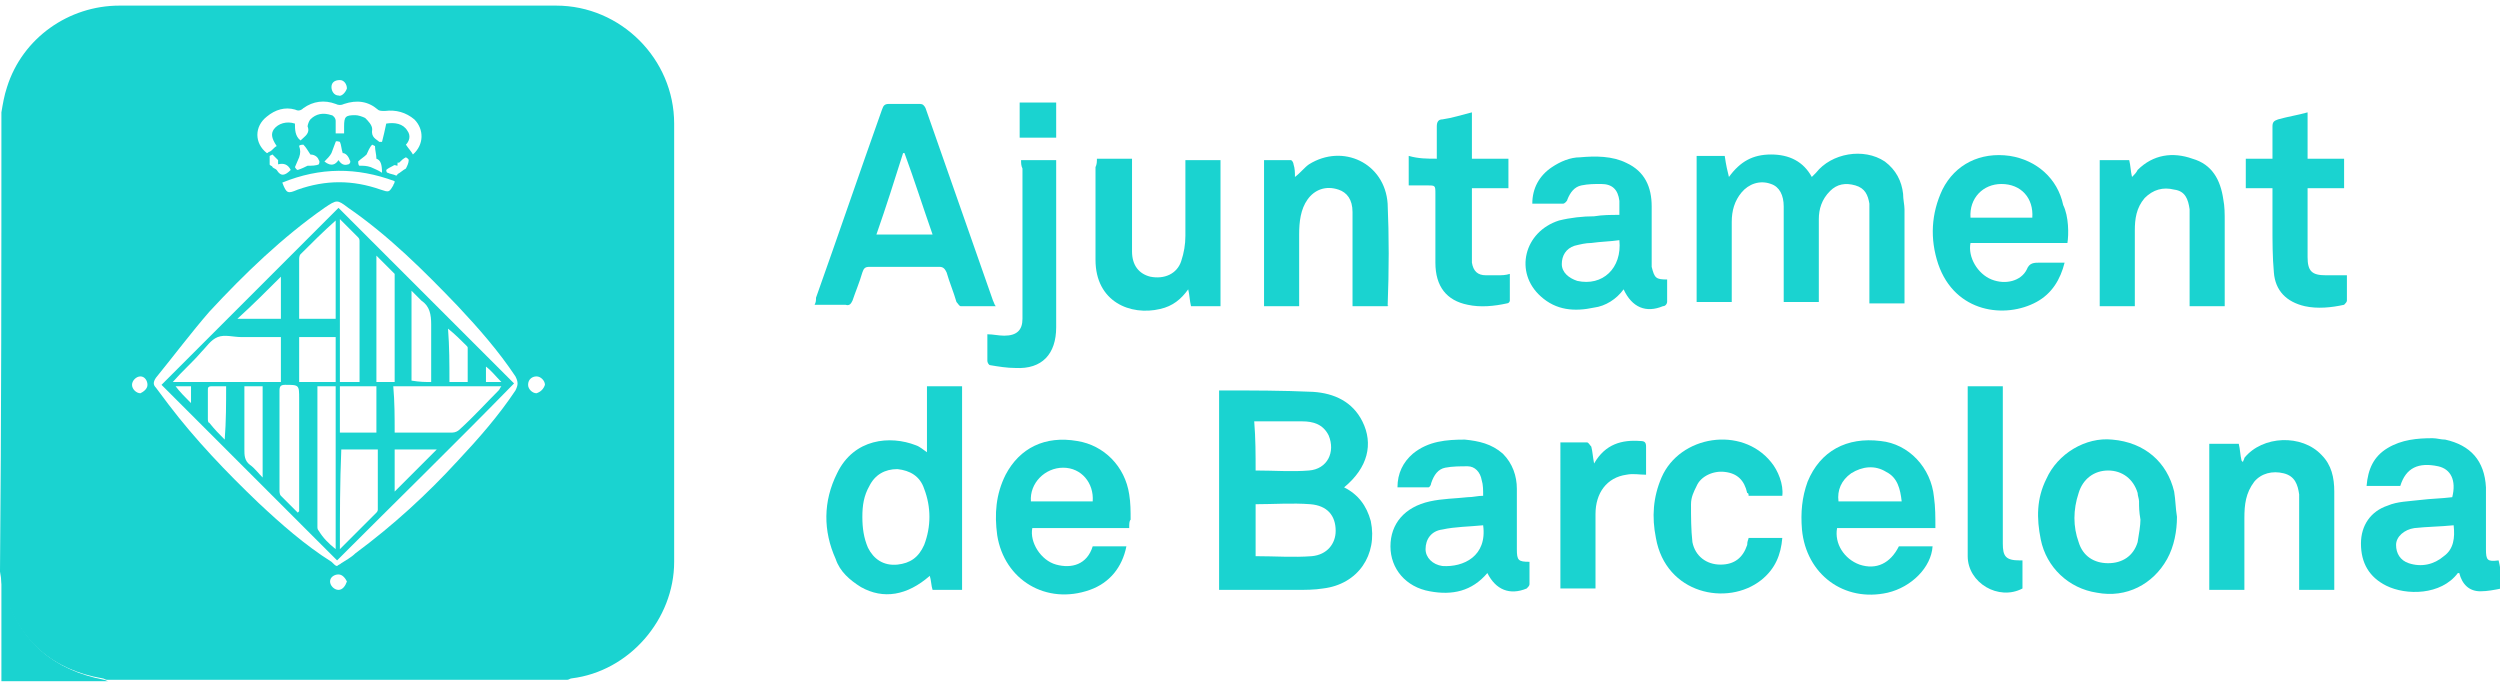 <?xml version="1.0" encoding="UTF-8"?>
<!-- Generator: Adobe Illustrator 23.0.1, SVG Export Plug-In . SVG Version: 6.00 Build 0)  -->
<svg version="1.1" id="Capa_1" xmlns="http://www.w3.org/2000/svg" xmlns:xlink="http://www.w3.org/1999/xlink" x="0px" y="0px" viewBox="0 0 178 49" style="enable-background:new 0 0 178 49;" xml:space="preserve">
<style type="text/css">
	.st0{fill:#1AD3D0;}
</style>
<title>logo bcn 2019</title>
<desc>Created with Sketch.</desc>
<g id="Page-1">
	<g transform="translate(-801, -6128)">
		<g id="Group-6" transform="translate(546, 5618)">
			<g>
				<path class="st0" d="M255.1,518c0.1-0.6,0.2-1.2,0.4-1.8c1.1-3.5,4.4-5.8,8-5.8c10.4,0,20.7,0,31.1,0c4.6,0,8.4,3.8,8.4,8.4      c0,10.4,0,20.8,0,31.2c0,4.1-3.2,7.8-7.3,8.3c-0.1,0-0.2,0.1-0.3,0.1c-10.9,0-21.8,0-32.8,0c-0.1,0-0.2-0.1-0.3-0.1      c-3.5-0.6-5.9-2.6-7-6.1c-0.2-0.5-0.2-1-0.3-1.5C255.1,539.9,255.1,529,255.1,518z M279,550.3c0.1-0.1,0.2-0.1,0.3-0.2      c0.3-0.2,0.7-0.4,1-0.7c2.7-2,5.1-4.2,7.3-6.6c1.5-1.6,2.9-3.2,4.1-5c0.2-0.4,0.2-0.6,0-1c-1.2-1.8-2.6-3.4-4.1-5      c-2.4-2.5-4.9-5-7.8-7c-0.8-0.6-0.8-0.6-1.7,0c-3,2.1-5.7,4.7-8.2,7.4c-1.3,1.5-2.5,3.1-3.8,4.7c-0.2,0.3-0.2,0.5,0,0.7      c0.3,0.4,0.6,0.8,0.9,1.2c1.9,2.5,4.1,4.8,6.4,7c1.6,1.5,3.3,3,5.2,4.2C278.8,550.2,278.9,550.3,279,550.3z M279.5,519.5      c0-0.2,0-0.4,0-0.5c0-0.7,0.1-0.8,0.8-0.8c0.2,0,0.5,0.1,0.7,0.2c0.2,0.2,0.5,0.5,0.5,0.8c-0.1,0.6,0.3,0.7,0.5,0.9      c0.1,0,0.1,0,0.2,0c0.1-0.4,0.2-0.8,0.3-1.3c0.6-0.1,1.2,0,1.5,0.5c0.3,0.4,0.1,0.8-0.1,1c0.2,0.3,0.4,0.5,0.5,0.7      c0.8-0.7,0.8-1.8,0.1-2.5c-0.6-0.5-1.3-0.7-2.1-0.6c-0.2,0-0.4,0-0.5-0.1c-0.7-0.6-1.5-0.7-2.4-0.4c-0.2,0.1-0.4,0.1-0.6,0      c-0.8-0.3-1.6-0.2-2.3,0.3c-0.2,0.2-0.4,0.2-0.6,0.1c-0.7-0.2-1.4,0-2,0.5c-0.9,0.7-0.9,1.9,0,2.6c0.1,0,0.1-0.1,0.2-0.1      c0.2-0.1,0.3-0.3,0.5-0.4c-0.4-0.6-0.4-0.9-0.2-1.2c0.3-0.4,0.9-0.6,1.5-0.4c0,0.4,0,0.9,0.4,1.2c0.3-0.3,0.7-0.5,0.5-1      c0-0.1,0.1-0.4,0.2-0.5c0.4-0.4,0.9-0.5,1.5-0.3c0.1,0,0.3,0.2,0.3,0.4c0,0.3,0,0.6,0,0.9C278.9,519.5,279.2,519.5,279.5,519.5z       M275.1,523c0.3,0.8,0.4,0.8,1.1,0.5c2-0.7,3.9-0.7,5.9,0c0.6,0.2,0.6,0.2,0.9-0.3c0-0.1,0.1-0.1,0.1-0.3      C280.4,521.9,277.8,521.9,275.1,523z M276.3,521.2c-0.1,0.2-0.2,0.5-0.3,0.7c0,0,0.1,0.2,0.2,0.2c0.3-0.1,0.5-0.2,0.7-0.3      c0.3,0,0.6,0,0.8-0.1c0,0,0.1-0.2,0-0.3c-0.1-0.3-0.4-0.4-0.6-0.4c-0.2-0.3-0.3-0.5-0.5-0.7c0,0-0.3,0-0.3,0.1      C276.4,520.7,276.4,520.9,276.3,521.2z M281.8,521.3c0-0.3-0.1-0.6-0.1-0.9c0,0-0.2-0.1-0.2-0.1c-0.2,0.2-0.3,0.5-0.4,0.7      c-0.2,0.2-0.4,0.3-0.6,0.5c0,0,0,0.3,0.1,0.3c0.3,0,0.5,0,0.8,0.1c0.2,0.1,0.5,0.2,0.8,0.4C282.2,521.7,282.1,521.4,281.8,521.3      z M278.1,521.5c0.5,0.4,0.8,0.2,1-0.1c0.2,0.3,0.4,0.4,0.7,0.3c0.1,0,0.2-0.2,0.1-0.3c-0.1-0.3-0.3-0.5-0.5-0.5      c-0.1-0.3-0.1-0.6-0.2-0.8c0,0-0.3-0.1-0.3,0c-0.1,0.3-0.2,0.5-0.3,0.8C278.5,521.1,278.3,521.3,278.1,521.5z M283.3,521.8      c-0.1,0-0.2-0.1-0.3,0c-0.2,0.1-0.4,0.2-0.5,0.3c0,0,0,0.2,0.1,0.2c0.2,0.1,0.4,0.1,0.6,0.2c0,0,0.1,0,0.1-0.1      c0.2-0.1,0.4-0.3,0.6-0.4c0.1-0.2,0.2-0.4,0.2-0.6c0-0.1-0.2-0.2-0.2-0.2c-0.2,0.1-0.3,0.2-0.5,0.4      C283.3,521.5,283.3,521.6,283.3,521.8z M275.7,522.1c-0.2-0.4-0.5-0.5-0.9-0.4c0-0.1,0-0.2,0-0.3c-0.1-0.1-0.3-0.3-0.4-0.4      c0,0-0.2,0.1-0.2,0.1c0,0.2,0,0.4,0,0.6c0,0.1,0.2,0.1,0.2,0.2c0.1,0.1,0.2,0.1,0.3,0.2C275,522.6,275.3,522.5,275.7,522.1z       M279.7,516.3c0-0.3-0.2-0.6-0.5-0.6c-0.4,0-0.6,0.2-0.6,0.5c0,0.3,0.2,0.6,0.5,0.6C279.3,516.9,279.6,516.6,279.7,516.3z       M279.1,550.9c-0.3,0-0.6,0.2-0.6,0.5c0,0.3,0.3,0.6,0.6,0.6c0.3,0,0.5-0.3,0.6-0.6C279.6,551.2,279.4,550.9,279.1,550.9z       M293.8,537.4c0-0.3-0.3-0.6-0.6-0.6c-0.3,0-0.6,0.2-0.6,0.6c0,0.3,0.3,0.6,0.6,0.6C293.5,537.9,293.7,537.7,293.8,537.4z       M265.5,537.4c0-0.3-0.2-0.6-0.5-0.6c-0.3,0-0.6,0.3-0.6,0.6c0,0.3,0.3,0.6,0.6,0.6C265.2,537.9,265.5,537.7,265.5,537.4z"/>
				<path class="st0" d="M433.1,551.9c-0.5,0.1-1,0.2-1.5,0.2c-0.8,0-1.3-0.5-1.5-1.3c0,0-0.1,0-0.1,0c-1.2,1.6-3.7,1.6-5.1,0.9      c-1.2-0.6-1.8-1.6-1.8-3c0-1.3,0.7-2.3,1.9-2.7c0.7-0.3,1.5-0.3,2.3-0.4c0.8-0.1,1.5-0.1,2.3-0.2c0.3-1.2-0.1-2-1-2.2      c-1.4-0.3-2.3,0.1-2.7,1.4c-0.8,0-1.6,0-2.4,0c0.1-1.2,0.5-2.1,1.5-2.7c1-0.6,2.1-0.7,3.2-0.7c0.3,0,0.6,0.1,0.9,0.1      c1.8,0.4,2.8,1.5,2.9,3.4c0,1.5,0,3,0,4.4c0,0.8,0.1,0.9,0.9,0.8C433.1,550.7,433.1,551.3,433.1,551.9z M429.7,547.4      c-1,0.1-1.9,0.1-2.8,0.2c-0.7,0.1-1.3,0.6-1.3,1.2c0,0.6,0.3,1.1,0.9,1.3c0.9,0.3,1.8,0.1,2.5-0.5      C429.7,549.1,429.8,548.3,429.7,547.4z"/>
				<path class="st0" d="M255.1,550.8c0.1,0.5,0.2,1,0.3,1.5c1.1,3.4,3.4,5.4,7,6.1c0.1,0,0.2,0.1,0.3,0.1c-2.5,0-5.1,0-7.6,0      C255.1,555.9,255.1,553.3,255.1,550.8z"/>
				<path class="st0" d="M350.7,544.7c1,0.5,1.6,1.3,1.9,2.4c0.5,2.4-0.9,4.5-3.4,4.8c-0.6,0.1-1.3,0.1-1.9,0.1c-1.7,0-3.3,0-5,0      c-0.2,0-0.3,0-0.5,0c0-4.8,0-9.5,0-14.2c0.1,0,0.1,0,0.2,0c2.2,0,4.3,0,6.5,0.1c1.5,0.1,2.8,0.7,3.5,2.1      C352.8,541.6,352.4,543.3,350.7,544.7z M344.4,549.6c1.4,0,2.7,0.1,4,0c1.1-0.1,1.7-0.9,1.7-1.8c0-1.1-0.6-1.8-1.8-1.9      c-1.3-0.1-2.6,0-3.9,0C344.4,547.1,344.4,548.3,344.4,549.6z M344.4,543.5c1.3,0,2.6,0.1,3.8,0c1.3-0.1,1.9-1.3,1.4-2.5      c-0.4-0.8-1.1-1-1.9-1c-1,0-2.1,0-3.1,0c-0.1,0-0.2,0-0.3,0C344.4,541.2,344.4,542.4,344.4,543.5z"/>
				<path class="st0" d="M378.1,522.6c0.8-1.1,1.7-1.6,3-1.6c1.3,0,2.3,0.5,2.9,1.6c0.1-0.1,0.2-0.2,0.3-0.3      c1.1-1.4,3.4-1.8,4.9-0.8c0.8,0.6,1.2,1.4,1.3,2.3c0,0.4,0.1,0.8,0.1,1.1c0,2.1,0,4.1,0,6.2c0,0.2,0,0.3,0,0.5      c-0.8,0-1.6,0-2.5,0c0-0.1,0-0.3,0-0.4c0-2,0-4,0-6c0-0.2,0-0.5,0-0.7c-0.1-0.6-0.3-1.1-1-1.3c-0.7-0.2-1.3-0.1-1.8,0.4      c-0.6,0.6-0.8,1.3-0.8,2c0,1.8,0,3.6,0,5.4c0,0.2,0,0.3,0,0.5c-0.8,0-1.6,0-2.5,0c0-0.1,0-0.3,0-0.4c0-2,0-4,0-6      c0-0.1,0-0.3,0-0.4c0-0.8-0.3-1.4-0.9-1.6c-0.8-0.3-1.6,0-2.1,0.6c-0.5,0.6-0.7,1.3-0.7,2.1c0,1.7,0,3.5,0,5.2      c0,0.2,0,0.3,0,0.5c-0.8,0-1.6,0-2.5,0c0-3.5,0-6.9,0-10.4c0.3,0,0.7,0,1,0c0.3,0,0.7,0,1,0C377.9,521.8,378,522.2,378.1,522.6z      "/>
				<path class="st0" d="M325.9,531.8c-0.9,0-1.7,0-2.5,0c-0.1,0-0.2-0.2-0.3-0.3c-0.2-0.7-0.5-1.4-0.7-2.1      c-0.1-0.2-0.2-0.4-0.5-0.4c-1.7,0-3.3,0-5,0c-0.3,0-0.4,0.1-0.5,0.4c-0.2,0.7-0.5,1.4-0.7,2c-0.1,0.2-0.2,0.4-0.5,0.3      c-0.7,0-1.5,0-2.2,0c0.1-0.2,0.1-0.3,0.1-0.5c1.6-4.5,3.1-8.9,4.7-13.4c0.1-0.3,0.2-0.4,0.5-0.4c0.7,0,1.4,0,2.2,0      c0.2,0,0.3,0.1,0.4,0.3c1.6,4.6,3.2,9.1,4.8,13.7C325.8,531.6,325.8,531.7,325.9,531.8z M317.4,526.7c1.3,0,2.7,0,4,0      c-0.7-2-1.3-3.9-2-5.8c0,0-0.1,0-0.1,0C318.7,522.8,318.1,524.7,317.4,526.7z"/>
				<path class="st0" d="M321,542.2c0-1.6,0-3.1,0-4.7c0.8,0,1.7,0,2.5,0c0,4.8,0,9.6,0,14.5c-0.7,0-1.4,0-2.1,0      c-0.1-0.3-0.1-0.7-0.2-1c-1.6,1.4-3.3,1.7-4.9,0.8c-0.8-0.5-1.5-1.1-1.8-2c-0.9-2-0.9-4.1,0.1-6.1c1.2-2.5,3.8-2.7,5.6-2      C320.5,541.8,320.7,542,321,542.2z M316.4,546.8c0,0.8,0.1,1.5,0.4,2.2c0.4,0.8,1.1,1.3,2.1,1.2c0.9-0.1,1.5-0.5,1.9-1.4      c0.5-1.3,0.5-2.7,0-4c-0.3-0.9-1-1.3-1.9-1.4c-0.9,0-1.6,0.4-2,1.2C316.5,545.3,316.4,546,316.4,546.8z"/>
				<path class="st0" d="M354.5,544.7c0-1,0.4-1.8,1.1-2.4c1.1-0.9,2.4-1,3.7-1c1,0.1,1.9,0.3,2.7,1c0.7,0.7,1,1.6,1,2.5      c0,1.4,0,2.9,0,4.3c0,0.8,0.1,0.9,0.9,0.9c0,0.5,0,1.1,0,1.6c0,0.1-0.1,0.2-0.2,0.3c-1.2,0.5-2.2,0.1-2.8-1.1      c-1.1,1.3-2.5,1.6-4.1,1.3c-1.7-0.3-2.8-1.6-2.8-3.2c0-1.6,1-2.8,2.8-3.2c0.9-0.2,1.8-0.2,2.7-0.3c0.4,0,0.7-0.1,1.1-0.1      c0-0.4,0-0.8-0.1-1.1c-0.1-0.6-0.5-1-1-1c-0.5,0-1.1,0-1.6,0.1c-0.5,0.1-0.8,0.5-1,1.1c0,0.1-0.1,0.3-0.2,0.3      C356,544.7,355.3,544.7,354.5,544.7z M360.6,547.4c-1,0.1-2,0.1-2.9,0.3c-0.8,0.1-1.2,0.7-1.2,1.4c0,0.6,0.5,1.1,1.2,1.2      C359.2,550.4,360.9,549.6,360.6,547.4z"/>
				<path class="st0" d="M373.7,529.9c0,0.5,0,1.1,0,1.6c0,0.1-0.1,0.3-0.3,0.3c-1.2,0.5-2.2,0.1-2.8-1.2c-0.5,0.7-1.3,1.2-2.1,1.3      c-1.4,0.3-2.7,0.2-3.8-0.8c-1.9-1.7-1.2-4.6,1.3-5.4c0.8-0.2,1.7-0.3,2.5-0.3c0.6-0.1,1.2-0.1,1.8-0.1c0-0.4,0-0.7,0-1      c-0.1-0.8-0.5-1.2-1.3-1.2c-0.5,0-0.9,0-1.4,0.1c-0.5,0.1-0.8,0.5-1,1c0,0.1-0.2,0.3-0.3,0.3c-0.2,0-0.4,0-0.6,0      c-0.5,0-1,0-1.6,0c0-1.1,0.5-2,1.4-2.6c0.6-0.4,1.3-0.7,2-0.7c1.1-0.1,2.3-0.1,3.3,0.4c1.3,0.6,1.8,1.7,1.8,3.1      c0,1.4,0,2.9,0,4.3C372.8,529.8,372.9,529.9,373.7,529.9z M370.3,527.1c-0.7,0.1-1.3,0.1-2,0.2c-0.4,0-0.8,0.1-1.2,0.2      c-0.6,0.2-0.9,0.7-0.9,1.3c0,0.6,0.5,1,1.1,1.2C369.1,530.4,370.5,529.1,370.3,527.1z"/>
				<path class="st0" d="M390.2,548.9c0.8,0,1.6,0,2.4,0c-0.1,1.5-1.5,2.9-3.2,3.3c-3.1,0.7-5.8-1.3-6.1-4.5c-0.1-1.2,0-2.3,0.4-3.4      c0.9-2.2,2.8-3.2,5.2-2.9c2,0.2,3.6,1.9,3.8,4c0.1,0.7,0.1,1.4,0.1,2.2c-2.4,0-4.7,0-7,0c-0.2,1.1,0.5,2.2,1.6,2.6      C388.6,550.6,389.6,550.1,390.2,548.9z M390.4,545.7c-0.1-0.9-0.3-1.7-1.1-2.1c-0.8-0.5-1.7-0.4-2.5,0.1c-0.7,0.5-1,1.2-0.9,2      C387.4,545.7,388.8,545.7,390.4,545.7z"/>
				<path class="st0" d="M335.4,547.6c-2.4,0-4.7,0-6.9,0c-0.2,1,0.6,2.3,1.7,2.6c1.1,0.3,2.2,0,2.6-1.3c0.8,0,1.6,0,2.4,0      c-0.3,1.5-1.2,2.6-2.6,3.1c-3.1,1.1-6.1-0.7-6.6-3.9c-0.2-1.5-0.1-2.9,0.6-4.3c1-1.9,2.8-2.8,5.1-2.4c1.9,0.3,3.4,1.8,3.7,3.8      c0.1,0.6,0.1,1.2,0.1,1.8C335.4,547.1,335.4,547.3,335.4,547.6z M328.4,545.7c1.5,0,3,0,4.4,0c0.1-1.3-0.8-2.4-2.1-2.4      C329.4,543.3,328.3,544.4,328.4,545.7z"/>
				<path class="st0" d="M402.2,527.3c-2.3,0-4.6,0-6.9,0c-0.2,1,0.5,2.2,1.5,2.6c1,0.4,2.1,0.1,2.5-0.7c0.2-0.5,0.5-0.5,1-0.5      c0.5,0,1.1,0,1.7,0c-0.3,1.2-0.9,2.2-2,2.8c-2.2,1.2-5.8,0.8-7-2.7c-0.6-1.8-0.5-3.6,0.3-5.3c0.9-1.8,2.7-2.7,4.8-2.4      c1.9,0.3,3.4,1.6,3.8,3.5C402.3,525.4,402.3,526.7,402.2,527.3z M399.7,525.5c0.1-1.4-0.8-2.4-2.2-2.4c-1.3,0-2.3,1-2.2,2.4      C396.7,525.5,398.2,525.5,399.7,525.5z"/>
				<path class="st0" d="M410,546.8c0,1-0.2,2.1-0.7,3c-1,1.8-2.9,2.8-5,2.4c-2-0.3-3.6-1.8-4-3.8c-0.3-1.5-0.3-2.9,0.4-4.3      c0.8-1.8,2.8-3,4.7-2.8c2.3,0.2,3.9,1.6,4.4,3.7C409.9,545.6,409.9,546.2,410,546.8z M407.4,547c-0.1-0.6-0.1-0.9-0.1-1.3      c0-0.2-0.1-0.4-0.1-0.6c-0.3-1-1.1-1.6-2.1-1.6c-1,0-1.8,0.6-2.1,1.6c-0.4,1.2-0.4,2.4,0,3.5c0.3,1,1.1,1.5,2.1,1.5      c1,0,1.8-0.5,2.1-1.5C407.3,548,407.4,547.4,407.4,547z"/>
				<path class="st0" d="M353.8,531.8c-0.8,0-1.6,0-2.5,0c0-0.2,0-0.3,0-0.5c0-1.9,0-3.7,0-5.6c0-0.2,0-0.4,0-0.6      c0-0.9-0.4-1.4-1-1.6c-0.9-0.3-1.7,0-2.2,0.7c-0.5,0.7-0.6,1.6-0.6,2.5c0,1.5,0,3.1,0,4.6c0,0.2,0,0.3,0,0.5c-0.8,0-1.7,0-2.5,0      c0-3.5,0-6.9,0-10.4c0.6,0,1.3,0,1.9,0c0.1,0,0.2,0.2,0.2,0.3c0.1,0.3,0.1,0.6,0.1,0.9c0.4-0.3,0.7-0.7,1-0.9      c2.4-1.5,5.4-0.1,5.6,2.8C353.9,526.8,353.9,529.2,353.8,531.8C353.9,531.7,353.8,531.7,353.8,531.8z"/>
				<path class="st0" d="M413.4,531.8c-0.9,0-1.7,0-2.5,0c0-0.2,0-0.3,0-0.5c0-2,0-3.9,0-5.9c0-0.2,0-0.3,0-0.5      c-0.1-0.7-0.3-1.3-1.1-1.4c-0.8-0.2-1.5,0-2.1,0.6c-0.6,0.7-0.7,1.5-0.7,2.3c0,1.6,0,3.2,0,4.9c0,0.2,0,0.3,0,0.5      c-0.9,0-1.7,0-2.5,0c0-3.5,0-6.9,0-10.4c0.7,0,1.4,0,2.1,0c0.1,0.4,0.1,0.8,0.2,1.2c0.2-0.2,0.3-0.3,0.4-0.5      c1.1-1.1,2.5-1.3,3.9-0.8c1.4,0.4,2,1.5,2.2,2.9c0.1,0.5,0.1,1,0.1,1.6c0,1.9,0,3.7,0,5.6C413.4,531.4,413.4,531.6,413.4,531.8z      "/>
				<path class="st0" d="M412.3,541.6c0.7,0,1.3,0,2.1,0c0.1,0.4,0.1,0.8,0.2,1.2c0,0,0.1,0.1,0.1,0.1c0-0.1,0.1-0.2,0.1-0.3      c1.3-1.6,4.1-1.7,5.5-0.2c0.7,0.7,0.9,1.6,0.9,2.6c0,2.3,0,4.6,0,6.8c0,0,0,0.1,0,0.2c-0.8,0-1.6,0-2.5,0c0-0.2,0-0.3,0-0.5      c0-1.9,0-3.8,0-5.7c0-0.2,0-0.4,0-0.6c-0.1-0.7-0.3-1.3-1.1-1.5c-0.8-0.2-1.6,0-2.1,0.6c-0.6,0.8-0.7,1.6-0.7,2.6      c0,1.5,0,3.1,0,4.6c0,0.2,0,0.3,0,0.5c-0.8,0-1.6,0-2.5,0C412.3,548.5,412.3,545.1,412.3,541.6z"/>
				<path class="st0" d="M333.1,521.3c0.8,0,1.6,0,2.5,0c0,0.2,0,0.3,0,0.5c0,1.9,0,3.8,0,5.7c0,0.1,0,0.3,0,0.4      c0,1,0.5,1.6,1.3,1.8c1,0.2,1.9-0.2,2.2-1.1c0.2-0.6,0.3-1.2,0.3-1.8c0-1.6,0-3.3,0-4.9c0-0.2,0-0.3,0-0.5c0.9,0,1.7,0,2.5,0      c0,3.5,0,6.9,0,10.4c-0.7,0-1.3,0-2.1,0c-0.1-0.4-0.1-0.8-0.2-1.2c-0.5,0.7-1.1,1.2-2,1.4c-2.1,0.5-4.6-0.5-4.6-3.5      c0-2.2,0-4.4,0-6.6C333.1,521.7,333.1,521.5,333.1,521.3z"/>
				<path class="st0" d="M379.5,548.3c0.8,0,1.6,0,2.4,0c-0.1,1.2-0.5,2.2-1.5,3c-2.4,1.9-6.8,1-7.5-3c-0.3-1.5-0.2-2.9,0.4-4.3      c1.3-3,5.7-3.7,7.8-1.1c0.5,0.6,0.9,1.6,0.8,2.4c-0.8,0-1.6,0-2.4,0c0-0.1,0-0.2-0.1-0.2c-0.2-0.9-0.7-1.4-1.6-1.5      c-0.8-0.1-1.7,0.3-2,1c-0.2,0.4-0.4,0.8-0.4,1.3c0,0.9,0,1.8,0.1,2.7c0.2,1,1,1.6,2,1.6c1,0,1.6-0.5,1.9-1.4      C379.4,548.5,379.5,548.4,379.5,548.3z"/>
				<path class="st0" d="M422.1,529.6c0,0.6,0,1.2,0,1.8c0,0.1-0.1,0.2-0.2,0.3c-0.9,0.2-1.9,0.3-2.8,0.1c-1.3-0.3-2.1-1.1-2.2-2.4      c-0.1-1.1-0.1-2.2-0.1-3.3c0-0.9,0-1.8,0-2.7c-0.6,0-1.2,0-1.9,0c0-0.7,0-1.4,0-2.1c0.6,0,1.2,0,1.9,0c0-0.8,0-1.5,0-2.3      c0-0.3,0.1-0.4,0.4-0.5c0.7-0.2,1.4-0.3,2.1-0.5c0,1.1,0,2.2,0,3.3c0.9,0,1.7,0,2.6,0c0,0.7,0,1.4,0,2.1c-0.9,0-1.7,0-2.6,0      c0,0.5,0,1,0,1.5c0,1.1,0,2.3,0,3.4c0,1,0.3,1.3,1.3,1.3C421.1,529.6,421.6,529.6,422.1,529.6z"/>
				<path class="st0" d="M357.3,521.3c0-0.8,0-1.5,0-2.3c0-0.3,0.1-0.5,0.4-0.5c0.7-0.1,1.3-0.3,2.1-0.5c0,1.1,0,2.1,0,3.3      c0.9,0,1.7,0,2.6,0c0,0.7,0,1.4,0,2.1c-0.8,0-1.7,0-2.6,0c0,0.2,0,0.3,0,0.4c0,1.5,0,3,0,4.5c0,0.1,0,0.3,0,0.4      c0.1,0.6,0.4,0.9,1,0.9c0.3,0,0.6,0,0.8,0c0.3,0,0.6,0,0.9-0.1c0,0.7,0,1.3,0,1.9c0,0.1-0.1,0.2-0.2,0.2      c-0.9,0.2-1.9,0.3-2.8,0.1c-1.5-0.3-2.3-1.3-2.3-3c0-1.6,0-3.3,0-4.9c0-0.6,0-0.6-0.6-0.6c-0.4,0-0.9,0-1.3,0c0-0.7,0-1.4,0-2.1      C356,521.3,356.6,521.3,357.3,521.3z"/>
				<path class="st0" d="M327.7,521.4c0.9,0,1.7,0,2.5,0c0,0.2,0,0.3,0,0.5c0,3.8,0,7.6,0,11.4c0,1.9-1,3-2.9,2.9      c-0.6,0-1.2-0.1-1.8-0.2c-0.1,0-0.2-0.2-0.2-0.3c0-0.6,0-1.3,0-1.9c0.4,0,0.8,0.1,1.2,0.1c0.9,0,1.3-0.4,1.3-1.2      c0-3.6,0-7.1,0-10.7C327.7,521.8,327.7,521.6,327.7,521.4z"/>
				<path class="st0" d="M399,549.9c0,0.7,0,1.4,0,2c-1.7,0.9-3.9-0.4-3.9-2.3c0-4,0-8,0-11.9c0,0,0-0.1,0-0.2c0.8,0,1.6,0,2.5,0      c0,0.2,0,0.3,0,0.5c0,3.5,0,6.9,0,10.4c0,0.1,0,0.2,0,0.3c0,0.9,0.2,1.2,1.2,1.2C398.8,549.9,398.9,549.9,399,549.9z"/>
				<path class="st0" d="M366.1,541.5c0.6,0,1.3,0,1.9,0c0.1,0,0.2,0.2,0.3,0.3c0.1,0.4,0.1,0.7,0.2,1.2c0.8-1.4,2-1.7,3.3-1.6      c0.3,0,0.4,0.1,0.4,0.4c0,0.7,0,1.3,0,2c-0.5,0-0.9-0.1-1.4,0c-1.4,0.2-2.2,1.3-2.2,2.8c0,1.6,0,3.2,0,4.8c0,0.2,0,0.3,0,0.5      c-0.8,0-1.7,0-2.5,0C366.1,548.5,366.1,545.1,366.1,541.5z"/>
				<path class="st0" d="M327.6,517.3c0.9,0,1.7,0,2.6,0c0,0.8,0,1.7,0,2.5c-0.9,0-1.7,0-2.6,0C327.6,519,327.6,518.2,327.6,517.3z"/>
				<path class="st0" d="M279,549.9c-4.2-4.2-8.4-8.4-12.5-12.5c4.2-4.2,8.4-8.4,12.6-12.6c4.1,4.1,8.4,8.4,12.5,12.5      C287.5,541.5,283.2,545.7,279,549.9z M283.1,540.8c0.2,0,0.3,0,0.5,0c1.2,0,2.4,0,3.6,0c0.2,0,0.4-0.1,0.5-0.2      c1-0.9,1.9-1.9,2.8-2.8c0.1-0.1,0.1-0.2,0.2-0.3c-2.6,0-5.1,0-7.7,0C283.1,538.6,283.1,539.7,283.1,540.8z M267.3,537.2      c2.7,0,5.2,0,7.7,0c0-0.6,0-1.1,0-1.6c0-0.5,0-1.1,0-1.6c-0.1,0-0.1,0-0.2,0c-0.9,0-1.7,0-2.6,0c-0.6,0-1.2-0.2-1.7,0      c-0.5,0.2-0.8,0.7-1.2,1.1C268.7,535.8,268,536.4,267.3,537.2z M279.2,549.1c0.9-0.9,1.8-1.8,2.6-2.6c0,0,0.1-0.1,0.1-0.2      c0-1.4,0-2.7,0-4.1c0-0.1,0-0.2,0-0.2c-0.9,0-1.7,0-2.6,0C279.2,544.4,279.2,546.7,279.2,549.1z M278.9,525.7      C278.9,525.7,278.8,525.7,278.9,525.7c-0.9,0.8-1.7,1.6-2.5,2.4c-0.1,0.1-0.1,0.3-0.1,0.4c0,0.9,0,1.8,0,2.7c0,0.5,0,1,0,1.5      c0.9,0,1.8,0,2.6,0C278.9,530.3,278.9,528,278.9,525.7z M278.9,549.1c0-3.9,0-7.8,0-11.6c-0.5,0-0.9,0-1.3,0c0,0.1,0,0.1,0,0.2      c0,3.3,0,6.5,0,9.8c0,0.1,0,0.2,0.1,0.3C278,548.3,278.4,548.7,278.9,549.1z M280.6,537.2c0-0.1,0-0.1,0-0.2c0-3.3,0-6.6,0-9.8      c0-0.1,0-0.2-0.1-0.3c-0.4-0.4-0.8-0.8-1.3-1.3c0,3.9,0,7.8,0,11.6C279.7,537.2,280.1,537.2,280.6,537.2z M276.2,546.5      c0,0,0.1-0.1,0.1-0.1c0-0.2,0-0.3,0-0.5c0-2.5,0-5,0-7.5c0-1,0-1-1-1c-0.3,0-0.4,0.1-0.4,0.4c0,2.4,0,4.7,0,7.1      c0,0.1,0,0.3,0.1,0.4C275.4,545.7,275.8,546.1,276.2,546.5z M283.1,537.2c0-0.1,0-0.2,0-0.3c0-2.4,0-4.7,0-7.1      c0-0.1,0-0.2,0-0.3c-0.4-0.4-0.8-0.8-1.3-1.3c0,3,0,6,0,9C282.3,537.2,282.7,537.2,283.1,537.2z M281.8,540.8c0-1.1,0-2.2,0-3.3      c-0.9,0-1.7,0-2.6,0c0,1.1,0,2.2,0,3.3C280.1,540.8,281,540.8,281.8,540.8z M278.9,534c-0.9,0-1.7,0-2.6,0c0,1.1,0,2.2,0,3.2      c0.9,0,1.7,0,2.6,0C278.9,536.1,278.9,535,278.9,534z M272.4,537.5c0,1.5,0,3,0,4.5c0,0.4,0,0.8,0.4,1.1      c0.3,0.2,0.6,0.6,0.9,0.9c0-2.2,0-4.3,0-6.5C273.3,537.5,272.9,537.5,272.4,537.5z M285.7,537.2c0-1.4,0-2.7,0-4.1      c0-0.7-0.1-1.3-0.7-1.7c-0.2-0.2-0.4-0.4-0.7-0.7c0,2.2,0,4.3,0,6.4C284.9,537.2,285.3,537.2,285.7,537.2z M283.1,542      c0,1.1,0,2.1,0,3c1-1,2-2,3-3C285.2,542,284.2,542,283.1,542z M275,532.7c0-1.1,0-2.1,0-3c-1,1-2,2-3.1,3      C272.9,532.7,273.9,532.7,275,532.7z M271,541.3C271,541.3,271.1,541.3,271,541.3c0.1-1.3,0.1-2.6,0.1-3.8c-0.4,0-0.7,0-1,0      c-0.3,0-0.3,0.1-0.3,0.3c0,0.7,0,1.3,0,2c0,0.1,0,0.3,0.1,0.3C270.3,540.6,270.6,540.9,271,541.3z M287,537.2c0.5,0,0.9,0,1.3,0      c0-0.8,0-1.6,0-2.4c0-0.1,0-0.1-0.1-0.2c-0.4-0.4-0.8-0.8-1.3-1.2C287,534.7,287,535.9,287,537.2z M268.6,538.7      c0-0.4,0-0.8,0-1.2c-0.4,0-0.8,0-1.1,0C267.8,537.9,268.2,538.3,268.6,538.7z M290.7,537.2c-0.4-0.4-0.7-0.8-1.1-1.1      c0,0.4,0,0.8,0,1.1C290,537.2,290.3,537.2,290.7,537.2z"/>
			</g>
		</g>
	</g>
</g>
</svg>
